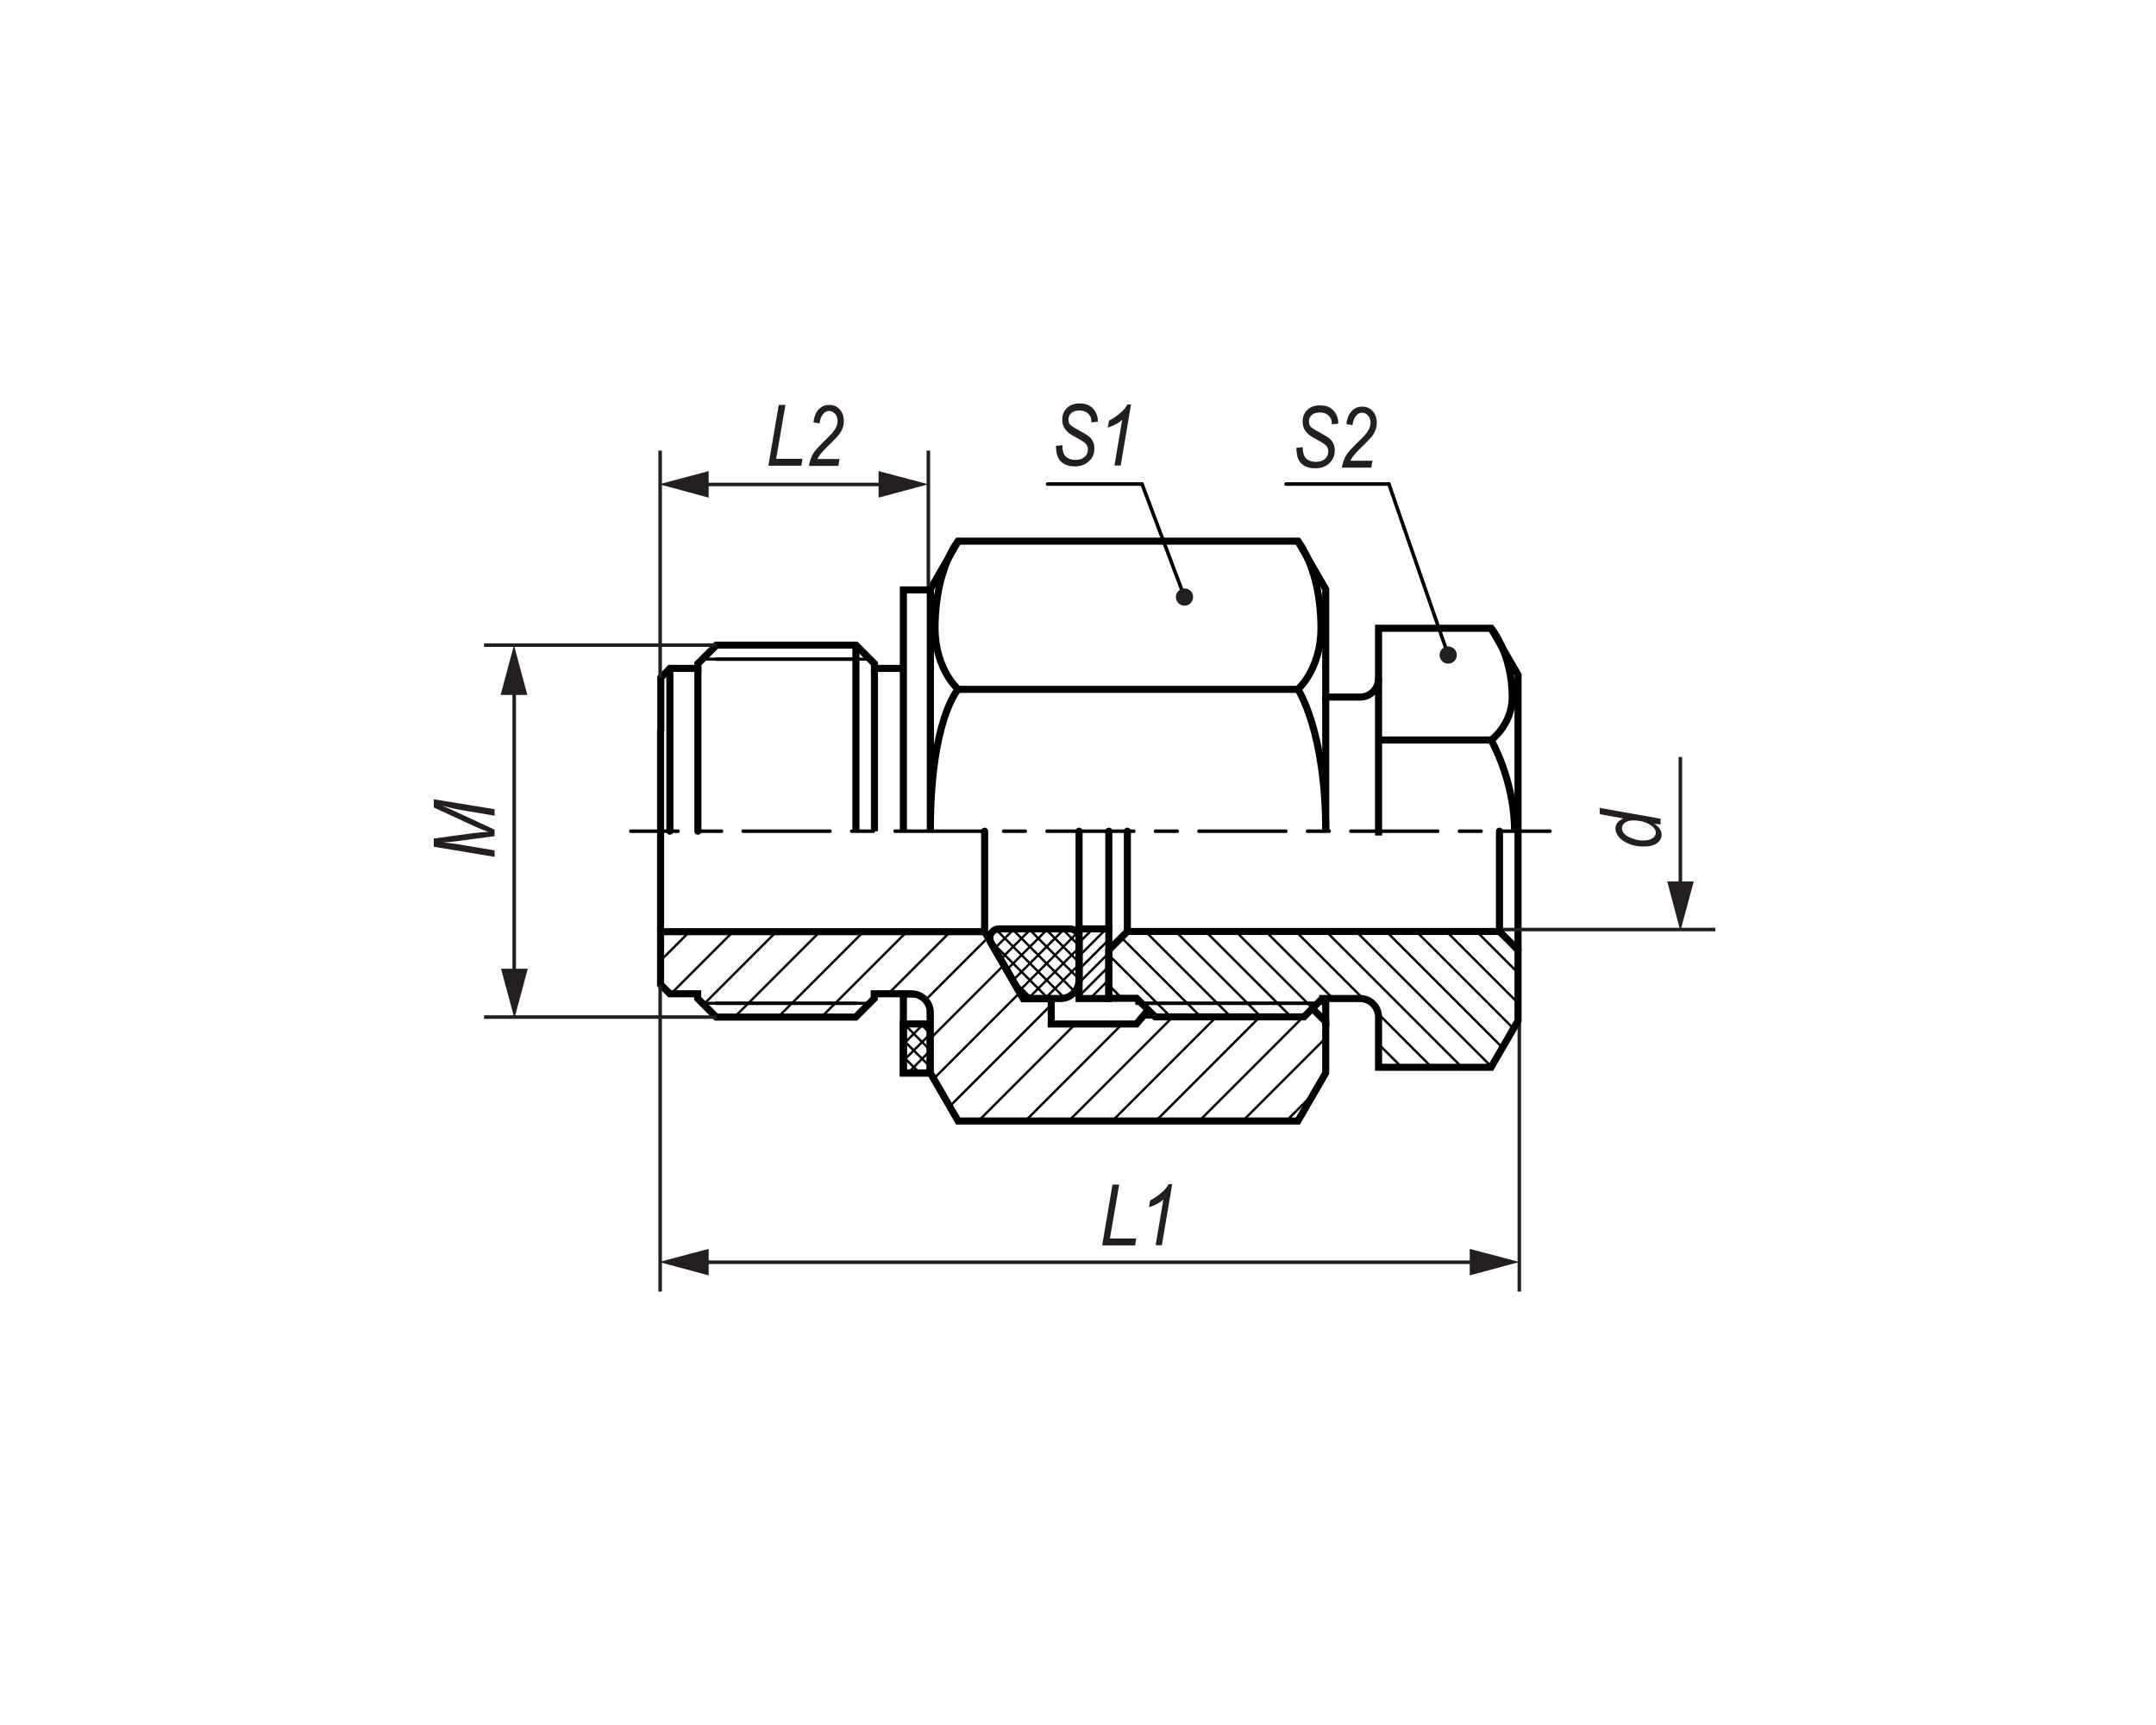 <?xml version="1.0" encoding="utf-8"?>
<!-- Generator: Adobe Illustrator 18.1.1, SVG Export Plug-In . SVG Version: 6.00 Build 0)  -->
<svg version="1.1" id="Слой_1" xmlns="http://www.w3.org/2000/svg" xmlns:xlink="http://www.w3.org/1999/xlink" x="0px" y="0px"
	 width="1000px" height="800px" viewBox="79 -102.72 1000 800" enable-background="new 79 -102.72 1000 800"
	 xml:space="preserve">
<pattern  x="79" y="697.28" width="1" height="1" patternUnits="userSpaceOnUse" id="SVGID_2_" viewBox="0.001 -1 1 1" overflow="visible">
	<g>
		<polygon fill="none" points="0.001,0 1,0 1,-1 0.001,-1 		"/>
		<g>
			<polygon fill="none" points="0.001,-1 1,-1 1,0 0.001,0 			"/>
			<g>
				<polygon fill="none" points="0.001,-1 1,-1 1,0 0.001,0 				"/>
				
					<line fill="none" stroke="#FFFFFF" stroke-width="0.001" stroke-linecap="round" stroke-linejoin="round" stroke-miterlimit="10" x1="0.001" y1="-0.5" x2="1" y2="-0.5"/>
			</g>
		</g>
	</g>
</pattern>
<pattern  x="79" y="697.28" width="1" height="1" patternUnits="userSpaceOnUse" id="SVGID_72_" viewBox="0.001 -1 1 1" overflow="visible">
	<g>
		<polygon fill="none" points="0.001,0 1,0 1,-1 0.001,-1 		"/>
		<g>
			<polygon fill="none" points="0.001,-1 1,-1 1,0 0.001,0 			"/>
			<g>
				<polygon fill="none" points="0.001,-1 1,-1 1,0 0.001,0 				"/>
				
					<line fill="none" stroke="#FFFFFF" stroke-width="0.001" stroke-linecap="round" stroke-linejoin="round" stroke-miterlimit="10" x1="0.001" y1="-0.5" x2="1" y2="-0.5"/>
			</g>
		</g>
	</g>
</pattern>
<g>
	
		<rect x="497.997" y="358.264" fill="none" stroke="#000000" stroke-width="3.283" stroke-miterlimit="10" width="12.5" height="36.7"/>
	
		<rect x="497.997" y="372.164" fill="none" stroke="#000000" stroke-width="3.283" stroke-miterlimit="10" width="12.5" height="22.7"/>
	<path fill="#FFFFFF" stroke="#000000" stroke-width="3.283" stroke-miterlimit="10" d="M510.498,366.864v28l12.9,22.3
		H680.997l12.9-22.3V371.164l-8.6-8.6h-71.2l-8,9.6h-39.5v-11.7h-13l-17.9-31.1
		H385.397v24.5l4.3,4.3h12.9v2.2l8.6,8.6h64.7l8.6-8.6v-2.2h17.3
		C506.597,358.264,510.498,362.064,510.498,366.864L510.498,366.864z"/>
	<g id="LINE_37_">
		
			<line fill="none" stroke="#000000" stroke-width="1.396" stroke-linecap="round" stroke-linejoin="round" stroke-miterlimit="10" x1="482.497" y1="362.564" x2="475.997" y2="362.564"/>
	</g>
	<g id="LINE_38_">
		
			<line fill="none" stroke="#000000" stroke-width="1.396" stroke-linecap="round" stroke-linejoin="round" stroke-miterlimit="10" x1="475.997" y1="202.964" x2="482.497" y2="202.964"/>
	</g>
	<g id="LINE_39_">
		
			<line fill="none" stroke="#000000" stroke-width="1.642" stroke-linecap="round" stroke-linejoin="round" stroke-miterlimit="10" x1="475.997" y1="362.564" x2="411.297" y2="362.564"/>
	</g>
	<g id="LINE_40_">
		
			<line fill="none" stroke="#000000" stroke-width="1.396" stroke-linecap="round" stroke-linejoin="round" stroke-miterlimit="10" x1="404.797" y1="362.564" x2="411.297" y2="362.564"/>
	</g>
	<g id="LINE_41_">
		
			<line fill="none" stroke="#000000" stroke-width="1.642" stroke-linecap="round" stroke-linejoin="round" stroke-miterlimit="10" x1="475.997" y1="202.964" x2="411.297" y2="202.964"/>
	</g>
	<g id="LINE_42_">
		
			<line fill="none" stroke="#000000" stroke-width="1.396" stroke-linecap="round" stroke-linejoin="round" stroke-miterlimit="10" x1="411.297" y1="202.964" x2="404.797" y2="202.964"/>
	</g>
	<g id="LINE_43_">
		
			<line fill="none" stroke="#000000" stroke-width="3.283" stroke-linecap="round" stroke-linejoin="round" stroke-miterlimit="10" x1="385.397" y1="236.164" x2="385.397" y2="329.364"/>
	</g>
	<g id="LINE_44_">
		
			<line fill="none" stroke="#000000" stroke-width="1.396" stroke-linecap="round" stroke-linejoin="round" stroke-miterlimit="10" x1="680.897" y1="368.964" x2="607.597" y2="368.964"/>
	</g>
	<g id="LINE_98_">
		
			<line fill="none" stroke="#000000" stroke-width="1.396" stroke-linecap="round" stroke-linejoin="round" stroke-miterlimit="10" x1="608.397" y1="362.564" x2="614.897" y2="362.564"/>
	</g>
	<g id="LINE_102_">
		
			<line fill="none" stroke="#000000" stroke-width="3.283" stroke-linecap="round" stroke-linejoin="round" stroke-miterlimit="10" x1="601.897" y1="282.764" x2="601.897" y2="329.364"/>
	</g>
	<g id="LINE_103_">
		
			<line fill="none" stroke="#000000" stroke-width="3.283" stroke-linecap="round" stroke-linejoin="round" stroke-miterlimit="10" x1="783.097" y1="282.764" x2="783.097" y2="337.964"/>
	</g>
	<g id="LINE_104_">
		
			<line fill="none" stroke="#000000" stroke-width="3.283" stroke-linecap="round" stroke-linejoin="round" stroke-miterlimit="10" x1="774.497" y1="282.764" x2="774.497" y2="329.364"/>
	</g>
	<g id="LINE_134_">
		
			<line fill="none" stroke="#000000" stroke-width="3.283" stroke-linecap="round" stroke-linejoin="round" stroke-miterlimit="10" x1="579.497" y1="282.764" x2="579.497" y2="328.064"/>
	</g>
	<g id="LINE_135_">
		
			<line fill="none" stroke="#000000" stroke-width="3.283" stroke-linecap="round" stroke-linejoin="round" stroke-miterlimit="10" x1="593.297" y1="282.764" x2="593.297" y2="328.064"/>
	</g>
	<g id="LINE_144_">
		
			<line fill="none" stroke="#000000" stroke-width="3.283" stroke-linecap="round" stroke-linejoin="round" stroke-miterlimit="10" x1="535.697" y1="329.364" x2="535.697" y2="282.764"/>
	</g>
	<g id="HATCH_2_">
		<pattern  id="SVGID_1_" xlink:href="#SVGID_2_" patternTransform="matrix(8.627 0 0 8.627 156531.25 203068.422)">
		</pattern>
		<path fill="url(#SVGID_1_)" stroke="#000000" stroke-width="3.283" stroke-miterlimit="10" d="M558.597,360.364h12.3
			c4.8,0,8.6-3.9,8.6-8.6v-19.4c0-2.4-1.9-4.3-4.3-4.3h-32.8
			c-2.4,0-4.3,1.9-4.3,4.3c0,0.8,0.2,1.5,0.6,2.2l12.5,21.6
			C552.697,358.764,555.497,360.364,558.597,360.364L558.597,360.364z"/>
	</g>
	<path fill="none" stroke="#000000" stroke-width="3.283" stroke-miterlimit="10" d="M693.897,282.764V170.564
		l-12.9-22.3H523.397l-12.9,22.3l0,0v28.1c0,4.8-3.9,8.6-8.6,8.6h-17.3v-2.2
		l-8.6-8.6h-64.7l-8.6,8.6v2.2h-12.9l-4.3,4.3v24.6"/>
	<path fill="none" stroke="#000000" stroke-width="3.283" stroke-miterlimit="10" d="M783.097,282.764v-72.5l-12.5-21.6
		h-52.2v23.3c0,4.8-3.9,8.6-8.6,8.6l0,0h-15.7l-1.6-0.4"/>
	<g>
		<path fill="#231F20" d="M590.197,474.864l4.8-28.2h3.1l-4.3,25h12.2l-0.5,3.2H590.197z"/>
		<path fill="#231F20" d="M614.997,474.864l3.6-21.3c-1.6,1.5-3.8,2.7-6.7,3.6l0.6-3.2
			c1.8-0.9,3.7-2.2,5.5-3.8c1.4-1.2,2.4-2.5,3-3.7h1.7l-4.8,28.3h-2.9
			V474.864z"/>
	</g>
	<g>
		<path fill="#231F20" d="M435.397,113.264l4.8-28.2h3.1l-4.3,25h12.2l-0.5,3.2H435.397z"/>
		<path fill="#231F20" d="M454.197,113.264c0.4-2.4,1.2-4.4,2.2-6c0.8-1.2,2.8-3.4,6-6.5
			c2-1.9,3.3-3.4,4-4.6c0.7-1.2,1.1-2.4,1.1-3.7s-0.4-2.5-1.2-3.3
			c-0.8-0.9-1.7-1.3-2.7-1.3c-1.1,0-2,0.5-2.8,1.4s-1.4,2.4-1.7,4.4l-2.8-0.5
			c0.3-2.6,1.1-4.6,2.4-6s3-2.1,4.9-2.1c2.1,0,3.7,0.7,5,2.2
			c1.2,1.4,1.8,3.2,1.8,5.4c0,1.9-0.6,3.7-1.7,5.4c-0.7,1.1-2.7,3.2-5.9,6.3
			c-2.4,2.3-4,4.3-4.7,5.8h10.3l-0.6,3.2h-13.6V113.264z"/>
	</g>
	<line fill="none" stroke="#231F20" stroke-width="1.642" x1="303.497" y1="196.464" x2="411.297" y2="196.464"/>
	<line fill="none" stroke="#231F20" stroke-width="1.642" x1="303.497" y1="368.964" x2="411.297" y2="368.964"/>
	<g>
		<path fill="#231F20" d="M308.397,294.664l-28.2-4.7v-3.8l18.3-2.5
			c2.4-0.3,4.7-0.5,6.9-0.6c-1.9-0.7-4.5-1.7-7.7-3.2l-17.5-8.1v-3.8
			l28.2,4.6v3l-13.7-2.3c-3.2-0.5-6.7-1.3-10.7-2.3c1.8,0.7,3.8,1.5,5.9,2.5
			l18.5,8.6v3l-18.1,2.4c-1.6,0.2-3.5,0.4-5.8,0.5c2.4,0.2,4.4,0.5,5.9,0.7l18,3
			V294.664L308.397,294.664z"/>
	</g>
	<g>
		<g>
			<g>
				<line fill="none" stroke="#231F20" stroke-width="1.642" x1="317.497" y1="210.764" x2="317.497" y2="354.564"/>
				<polygon fill="#231F20" points="311.397,346.564 317.597,369.564 323.797,346.564 				"/>
				<polygon fill="#231F20" points="323.597,219.564 317.397,196.464 311.197,219.564 				"/>
			</g>
		</g>
	</g>
	<line fill="none" stroke="#231F20" stroke-width="1.642" x1="385.197" y1="496.264" x2="385.197" y2="353.864"/>
	<line fill="none" stroke="#231F20" stroke-width="1.642" x1="783.697" y1="496.264" x2="783.697" y2="370.764"/>
	<g>
		<g>
			<g>
				<line fill="none" stroke="#231F20" stroke-width="1.642" x1="765.397" y1="482.664" x2="401.397" y2="482.664"/>
				<polygon fill="#231F20" points="407.697,476.464 384.697,482.564 407.697,488.764 				"/>
				<polygon fill="#231F20" points="760.697,488.764 783.697,482.564 760.697,476.464 				"/>
			</g>
		</g>
	</g>
	<line fill="none" stroke="#231F20" stroke-width="1.642" x1="385.197" y1="211.564" x2="385.197" y2="106.264"/>
	<line fill="none" stroke="#231F20" stroke-width="1.642" x1="509.597" y1="170.564" x2="509.597" y2="106.264"/>
	<g>
		<g>
			<g>
				<line fill="none" stroke="#231F20" stroke-width="1.642" x1="491.197" y1="121.964" x2="401.397" y2="121.964"/>
				<polygon fill="#231F20" points="407.697,115.764 384.697,121.864 407.697,128.064 				"/>
				<polygon fill="#231F20" points="486.497,128.064 509.597,121.864 486.497,115.764 				"/>
			</g>
		</g>
	</g>
	<g>
		<g id="LINE_305_">
			
				<line fill="none" stroke="#000000" stroke-width="1.642" stroke-linecap="round" stroke-linejoin="round" stroke-miterlimit="10" x1="723.197" y1="121.764" x2="750.697" y2="201.064"/>
		</g>
		<g id="LINE_306_">
			
				<line fill="none" stroke="#000000" stroke-width="1.642" stroke-linecap="round" stroke-linejoin="round" stroke-miterlimit="10" x1="723.197" y1="121.764" x2="675.497" y2="121.764"/>
		</g>
		<g>
			<path fill="#231F20" d="M680.297,104.964l3-0.3v0.9c0,1.3,0.3,2.4,0.8,3.4c0.4,0.7,1,1.4,2,1.8
				c0.9,0.5,2,0.7,3.3,0.7c1.8,0,3.2-0.5,4.2-1.4s1.5-2.1,1.5-3.5c0-1-0.3-1.8-0.9-2.5
				c-0.6-0.7-2-1.6-4.2-2.8c-1.7-0.9-2.9-1.6-3.5-2.1c-1.1-0.8-1.9-1.8-2.5-2.8
				c-0.5-1-0.8-2.2-0.8-3.5c0-2.3,0.7-4.1,2.2-5.5c1.4-1.4,3.4-2.1,5.9-2.1
				c1.7,0,3.2,0.3,4.4,1s2.2,1.6,2.9,2.9s1.1,2.6,1.1,4v0.6l-3,0.3v-0.6
				c0-0.9-0.2-1.8-0.7-2.5c-0.5-0.8-1.1-1.4-2-1.8c-0.8-0.4-1.8-0.6-2.9-0.6
				c-1.6,0-2.8,0.4-3.7,1.2s-1.3,1.8-1.3,3c0,1.1,0.3,2,1,2.6s2.3,1.6,4.9,3
				c1.9,1,3.2,1.9,3.9,2.5s1.2,1.4,1.6,2.3c0.4,0.9,0.6,1.9,0.6,3
				c0,2.4-0.8,4.3-2.5,5.9c-1.7,1.6-3.8,2.4-6.5,2.4c-2.9,0-5.1-0.8-6.6-2.3
				C680.997,110.664,680.297,108.264,680.297,104.964z"/>
			<path fill="#231F20" d="M701.397,114.064c0.4-2.4,1.2-4.4,2.2-6c0.8-1.2,2.8-3.4,6-6.5
				c2-1.9,3.3-3.4,4-4.6c0.7-1.2,1.1-2.4,1.1-3.7s-0.4-2.5-1.2-3.3
				c-0.8-0.9-1.7-1.3-2.7-1.3c-1.1,0-2,0.5-2.8,1.4s-1.4,2.4-1.7,4.4l-2.8-0.5
				c0.3-2.6,1.1-4.6,2.4-6c1.3-1.4,3-2.1,4.9-2.1c2.1,0,3.7,0.7,5,2.2
				c1.2,1.4,1.8,3.2,1.8,5.4c0,1.9-0.6,3.7-1.7,5.4c-0.7,1.1-2.7,3.2-5.9,6.3
				c-2.4,2.3-4,4.3-4.7,5.8h10.3l-0.6,3.2h-13.6V114.064z"/>
		</g>
		<circle fill="#231F20" cx="750.697" cy="201.064" r="4"/>
	</g>
	<g>
		<g id="LINE_246_">
			
				<line fill="none" stroke="#000000" stroke-width="1.642" stroke-linecap="round" stroke-linejoin="round" stroke-miterlimit="10" x1="608.697" y1="121.764" x2="628.397" y2="174.164"/>
		</g>
		<g id="LINE_247_">
			
				<line fill="none" stroke="#000000" stroke-width="1.642" stroke-linecap="round" stroke-linejoin="round" stroke-miterlimit="10" x1="608.697" y1="121.764" x2="564.897" y2="121.764"/>
		</g>
		<g>
			<path fill="#231F20" d="M568.797,104.064l3-0.3v0.9c0,1.3,0.3,2.4,0.8,3.4c0.4,0.7,1,1.4,2,1.8
				c0.9,0.5,2,0.7,3.3,0.7c1.8,0,3.2-0.5,4.2-1.4s1.5-2.1,1.5-3.5c0-1-0.3-1.8-0.9-2.5
				c-0.6-0.7-2-1.6-4.2-2.8c-1.7-0.9-2.9-1.6-3.5-2.1c-1.1-0.8-1.9-1.8-2.5-2.8
				c-0.5-1-0.8-2.2-0.8-3.5c0-2.3,0.7-4.1,2.2-5.5s3.4-2.1,5.9-2.1
				c1.7,0,3.2,0.3,4.4,1c1.2,0.7,2.2,1.6,2.9,2.9c0.7,1.3,1.1,2.6,1.1,4v0.6
				l-3,0.3v-0.6c0-0.9-0.2-1.8-0.7-2.5c-0.5-0.8-1.1-1.4-2-1.8
				c-0.8-0.4-1.8-0.6-2.9-0.6c-1.6,0-2.8,0.4-3.7,1.2c-0.9,0.8-1.3,1.8-1.3,3
				c0,1.1,0.3,2,1,2.6c0.7,0.6,2.3,1.6,4.9,3c1.9,1,3.2,1.9,3.9,2.5
				c0.7,0.6,1.2,1.4,1.6,2.3c0.4,0.9,0.6,1.9,0.6,3c0,2.4-0.8,4.3-2.5,5.9
				c-1.7,1.6-3.8,2.4-6.5,2.4c-2.9,0-5.1-0.8-6.6-2.3
				C569.597,109.864,568.797,107.464,568.797,104.064z"/>
			<path fill="#231F20" d="M595.897,113.264l3.6-21.3c-1.6,1.5-3.8,2.7-6.7,3.6l0.6-3.2
				c1.8-0.9,3.7-2.2,5.5-3.8c1.4-1.2,2.4-2.5,3-3.7h1.7l-4.8,28.3h-2.9V113.264z"/>
		</g>
		<circle fill="#231F20" cx="628.397" cy="174.164" r="4"/>
	</g>
	<g id="LINE_101_">
		
			<line fill="none" stroke="#000000" stroke-width="1.642" stroke-linecap="round" stroke-linejoin="round" stroke-miterlimit="10" x1="692.497" y1="362.564" x2="606.297" y2="362.564"/>
	</g>
	
		<line fill="none" stroke="#000000" stroke-width="3.283" stroke-miterlimit="10" x1="718.397" y1="211.964" x2="718.397" y2="284.764"/>
	
		<line fill="none" stroke="#000000" stroke-width="3.283" stroke-miterlimit="10" x1="693.897" y1="373.264" x2="693.897" y2="360.364"/>
	<path fill="none" stroke="#000000" stroke-width="3.283" d="M718.397,240.464h52.2
		c0,0,10.9,18.7,10.9,42.3"/>
	<path fill="none" stroke="#000000" stroke-width="3.283" stroke-miterlimit="10" d="M510.498,282.764
		c0-51.9,12.9-65.8,12.9-65.8H680.997c0,0,12.9,19.2,12.9,65.8"/>
	<path fill="none" stroke="#000000" stroke-width="3.283" stroke-miterlimit="10" d="M770.697,240.464
		c0,0,9.7-7.2,9.7-19.9c0-20.1-9.7-31.9-9.7-31.9"/>
	
		<line fill="none" stroke="#000000" stroke-width="3.283" stroke-miterlimit="10" x1="484.597" y1="207.264" x2="484.597" y2="282.764"/>
	
		<line fill="none" stroke="#000000" stroke-width="3.283" stroke-miterlimit="10" x1="475.997" y1="196.464" x2="475.997" y2="282.764"/>
	
		<line fill="none" stroke="#000000" stroke-width="3.283" stroke-linecap="round" stroke-linejoin="round" stroke-miterlimit="10" x1="402.697" y1="207.264" x2="402.697" y2="282.764"/>
	
		<line fill="none" stroke="#000000" stroke-width="3.283" stroke-linecap="round" stroke-linejoin="round" stroke-miterlimit="10" x1="389.697" y1="207.264" x2="389.697" y2="282.764"/>
	<path fill="none" stroke="#000000" stroke-width="3.283" stroke-miterlimit="10" d="M523.397,216.964
		c0,0-10.7-9.3-10.7-28.4c0-27.4,10.7-40.3,10.7-40.3"/>
	<path fill="none" stroke="#000000" stroke-width="3.283" stroke-miterlimit="10" d="M680.997,216.964
		c0,0,10.7-9.3,10.7-28.4c0-27.4-10.7-40.3-10.7-40.3"/>
	
		<line fill="none" stroke="#000000" stroke-width="3.283" stroke-miterlimit="10" x1="510.498" y1="198.664" x2="510.498" y2="282.764"/>
	<polyline fill="#FFFFFF" stroke="#000000" stroke-width="3.283" stroke-miterlimit="10" points="497.997,282.864 
		497.997,170.864 510.498,170.864 510.498,282.864 	"/>
	<g id="LINE_145_">
		<g>
			<g>
				
					<line fill="none" stroke="#000000" stroke-width="1.642" stroke-linecap="round" stroke-linejoin="round" x1="371.597" y1="282.764" x2="393.497" y2="282.764"/>
				
					<line fill="none" stroke="#000000" stroke-width="1.642" stroke-linecap="round" stroke-linejoin="round" stroke-dasharray="10.067,10.067" x1="403.597" y1="282.764" x2="418.697" y2="282.764"/>
				
					<line fill="none" stroke="#000000" stroke-width="1.642" stroke-linecap="round" stroke-linejoin="round" stroke-dasharray="40.267,10.067,10.067,10.067" x1="423.697" y1="282.764" x2="770.997" y2="282.764"/>
				
					<line fill="none" stroke="#000000" stroke-width="1.642" stroke-linecap="round" stroke-linejoin="round" x1="775.997" y1="282.764" x2="797.897" y2="282.764"/>
			</g>
		</g>
	</g>
	<line fill="none" stroke="#231F20" stroke-width="1.642" x1="774.497" y1="328.364" x2="874.597" y2="328.364"/>
	<g>
		<path fill="#231F20" d="M846.297,279.264c2.3,1.6,3.4,3.3,3.4,5.1
			c0,1.5-0.7,2.9-2.1,3.9c-1.4,1.1-3.5,1.6-6.3,1.6c-2.5,0-4.8-0.4-6.9-1.3
			c-2.1-0.9-3.6-1.9-4.6-3.2c-1-1.3-1.5-2.5-1.5-3.8c0-2.1,1.2-3.7,3.7-4.7
			l-11-2v-2.9l28.2,5v2.7L846.297,279.264z M840.697,287.064h0.8c1.7,0,3.1-0.4,4.2-1.2
			c0.8-0.6,1.3-1.4,1.3-2.4c0-1.3-0.8-2.5-2.5-3.6
			c-2.2-1.4-4.9-2.1-8.1-2.1c-1.6,0-2.9,0.4-3.8,1.1
			c-0.9,0.7-1.3,1.6-1.3,2.6s0.4,1.9,1.3,2.7c0.9,0.9,2.1,1.5,3.9,2.1
			S839.597,287.064,840.697,287.064z"/>
	</g>
	<g>
		<g>
			<g>
				<line fill="none" stroke="#231F20" stroke-width="1.642" x1="858.397" y1="248.364" x2="858.397" y2="313.964"/>
				<polygon fill="#231F20" points="852.297,306.064 858.397,329.064 864.597,306.064 				"/>
			</g>
		</g>
	</g>
	<g>
		<g>
			<g>
				<defs>
					<path id="SVGID_3_" d="M510.498,366.864v28l12.9,22.3H680.997l12.9-22.3V371.164l-8.6-8.6
						h-71.2l-8,9.6h-39.5v-11.7h-13l-17.9-31.1H385.397v24.5l4.3,4.3h12.9v2.2
						l8.6,8.6h64.7l8.6-8.6v-2.2h17.3C506.597,358.264,510.498,362.064,510.498,366.864
						L510.498,366.864z"/>
				</defs>
				<clipPath id="SVGID_4_">
					<use xlink:href="#SVGID_3_"  overflow="visible"/>
				</clipPath>
				
					<line clip-path="url(#SVGID_4_)" fill="none" stroke="#000000" stroke-width="1.095" x1="287.397" y1="440.764" x2="421.697" y2="306.464"/>
			</g>
		</g>
		<g>
			<g>
				<defs>
					<path id="SVGID_5_" d="M510.498,366.864v28l12.9,22.3H680.997l12.9-22.3V371.164l-8.6-8.6
						h-71.2l-8,9.6h-39.5v-11.7h-13l-17.9-31.1H385.397v24.5l4.3,4.3h12.9v2.2
						l8.6,8.6h64.7l8.6-8.6v-2.2h17.3C506.597,358.264,510.498,362.064,510.498,366.864
						L510.498,366.864z"/>
				</defs>
				<clipPath id="SVGID_6_">
					<use xlink:href="#SVGID_5_"  overflow="visible"/>
				</clipPath>
				
					<line clip-path="url(#SVGID_6_)" fill="none" stroke="#000000" stroke-width="1.095" x1="307.597" y1="440.764" x2="441.897" y2="306.464"/>
			</g>
		</g>
		<g>
			<g>
				<defs>
					<path id="SVGID_7_" d="M510.498,366.864v28l12.9,22.3H680.997l12.9-22.3V371.164l-8.6-8.6
						h-71.2l-8,9.6h-39.5v-11.7h-13l-17.9-31.1H385.397v24.5l4.3,4.3h12.9v2.2
						l8.6,8.6h64.7l8.6-8.6v-2.2h17.3C506.597,358.264,510.498,362.064,510.498,366.864
						L510.498,366.864z"/>
				</defs>
				<clipPath id="SVGID_8_">
					<use xlink:href="#SVGID_7_"  overflow="visible"/>
				</clipPath>
				
					<line clip-path="url(#SVGID_8_)" fill="none" stroke="#000000" stroke-width="1.095" x1="327.697" y1="440.764" x2="461.997" y2="306.464"/>
			</g>
		</g>
		<g>
			<g>
				<defs>
					<path id="SVGID_9_" d="M510.498,366.864v28l12.9,22.3H680.997l12.9-22.3V371.164l-8.6-8.6
						h-71.2l-8,9.6h-39.5v-11.7h-13l-17.9-31.1H385.397v24.5l4.3,4.3h12.9v2.2
						l8.6,8.6h64.7l8.6-8.6v-2.2h17.3C506.597,358.264,510.498,362.064,510.498,366.864
						L510.498,366.864z"/>
				</defs>
				<clipPath id="SVGID_10_">
					<use xlink:href="#SVGID_9_"  overflow="visible"/>
				</clipPath>
				
					<line clip-path="url(#SVGID_10_)" fill="none" stroke="#000000" stroke-width="1.095" x1="347.897" y1="440.764" x2="482.197" y2="306.464"/>
			</g>
		</g>
		<g>
			<g>
				<defs>
					<path id="SVGID_11_" d="M510.498,366.864v28l12.9,22.3H680.997l12.9-22.3V371.164l-8.6-8.6
						h-71.2l-8,9.6h-39.5v-11.7h-13l-17.9-31.1H385.397v24.5l4.3,4.3h12.9v2.2
						l8.6,8.6h64.7l8.6-8.6v-2.2h17.3C506.597,358.264,510.498,362.064,510.498,366.864
						L510.498,366.864z"/>
				</defs>
				<clipPath id="SVGID_12_">
					<use xlink:href="#SVGID_11_"  overflow="visible"/>
				</clipPath>
				
					<line clip-path="url(#SVGID_12_)" fill="none" stroke="#000000" stroke-width="1.095" x1="368.097" y1="440.764" x2="502.397" y2="306.464"/>
			</g>
		</g>
		<g>
			<g>
				<defs>
					<path id="SVGID_13_" d="M510.498,366.864v28l12.9,22.3H680.997l12.9-22.3V371.164l-8.6-8.6
						h-71.2l-8,9.6h-39.5v-11.7h-13l-17.9-31.1H385.397v24.5l4.3,4.3h12.9v2.2
						l8.6,8.6h64.7l8.6-8.6v-2.2h17.3C506.597,358.264,510.498,362.064,510.498,366.864
						L510.498,366.864z"/>
				</defs>
				<clipPath id="SVGID_14_">
					<use xlink:href="#SVGID_13_"  overflow="visible"/>
				</clipPath>
				
					<line clip-path="url(#SVGID_14_)" fill="none" stroke="#000000" stroke-width="1.095" x1="388.197" y1="440.764" x2="522.497" y2="306.464"/>
			</g>
		</g>
		<g>
			<g>
				<defs>
					<path id="SVGID_15_" d="M510.498,366.864v28l12.9,22.3H680.997l12.9-22.3V371.164l-8.6-8.6
						h-71.2l-8,9.6h-39.5v-11.7h-13l-17.9-31.1H385.397v24.5l4.3,4.3h12.9v2.2
						l8.6,8.6h64.7l8.6-8.6v-2.2h17.3C506.597,358.264,510.498,362.064,510.498,366.864
						L510.498,366.864z"/>
				</defs>
				<clipPath id="SVGID_16_">
					<use xlink:href="#SVGID_15_"  overflow="visible"/>
				</clipPath>
				
					<line clip-path="url(#SVGID_16_)" fill="none" stroke="#000000" stroke-width="1.095" x1="408.397" y1="440.764" x2="542.697" y2="306.464"/>
			</g>
		</g>
		<g>
			<g>
				<defs>
					<path id="SVGID_17_" d="M510.498,366.864v28l12.9,22.3H680.997l12.9-22.3V371.164l-8.6-8.6
						h-71.2l-8,9.6h-39.5v-11.7h-13l-17.9-31.1H385.397v24.5l4.3,4.3h12.9v2.2
						l8.6,8.6h64.7l8.6-8.6v-2.2h17.3C506.597,358.264,510.498,362.064,510.498,366.864
						L510.498,366.864z"/>
				</defs>
				<clipPath id="SVGID_18_">
					<use xlink:href="#SVGID_17_"  overflow="visible"/>
				</clipPath>
				
					<line clip-path="url(#SVGID_18_)" fill="none" stroke="#000000" stroke-width="1.095" x1="428.597" y1="440.764" x2="562.897" y2="306.464"/>
			</g>
		</g>
		<g>
			<g>
				<defs>
					<path id="SVGID_19_" d="M510.498,366.864v28l12.9,22.3H680.997l12.9-22.3V371.164l-8.6-8.6
						h-71.2l-8,9.6h-39.5v-11.7h-13l-17.9-31.1H385.397v24.5l4.3,4.3h12.9v2.2
						l8.6,8.6h64.7l8.6-8.6v-2.2h17.3C506.597,358.264,510.498,362.064,510.498,366.864
						L510.498,366.864z"/>
				</defs>
				<clipPath id="SVGID_20_">
					<use xlink:href="#SVGID_19_"  overflow="visible"/>
				</clipPath>
				
					<line clip-path="url(#SVGID_20_)" fill="none" stroke="#000000" stroke-width="1.095" x1="448.697" y1="440.764" x2="582.997" y2="306.464"/>
			</g>
		</g>
		<g>
			<g>
				<defs>
					<path id="SVGID_21_" d="M510.498,366.864v28l12.9,22.3H680.997l12.9-22.3V371.164l-8.6-8.6
						h-71.2l-8,9.6h-39.5v-11.7h-13l-17.9-31.1H385.397v24.5l4.3,4.3h12.9v2.2
						l8.6,8.6h64.7l8.6-8.6v-2.2h17.3C506.597,358.264,510.498,362.064,510.498,366.864
						L510.498,366.864z"/>
				</defs>
				<clipPath id="SVGID_22_">
					<use xlink:href="#SVGID_21_"  overflow="visible"/>
				</clipPath>
				
					<line clip-path="url(#SVGID_22_)" fill="none" stroke="#000000" stroke-width="1.095" x1="468.897" y1="440.764" x2="603.197" y2="306.464"/>
			</g>
		</g>
		<g>
			<g>
				<defs>
					<path id="SVGID_23_" d="M510.498,366.864v28l12.9,22.3H680.997l12.9-22.3V371.164l-8.6-8.6
						h-71.2l-8,9.6h-39.5v-11.7h-13l-17.9-31.1H385.397v24.5l4.3,4.3h12.9v2.2
						l8.6,8.6h64.7l8.6-8.6v-2.2h17.3C506.597,358.264,510.498,362.064,510.498,366.864
						L510.498,366.864z"/>
				</defs>
				<clipPath id="SVGID_24_">
					<use xlink:href="#SVGID_23_"  overflow="visible"/>
				</clipPath>
				
					<line clip-path="url(#SVGID_24_)" fill="none" stroke="#000000" stroke-width="1.095" x1="489.097" y1="440.764" x2="623.397" y2="306.464"/>
			</g>
		</g>
		<g>
			<g>
				<defs>
					<path id="SVGID_25_" d="M510.498,366.864v28l12.9,22.3H680.997l12.9-22.3V371.164l-8.6-8.6
						h-71.2l-8,9.6h-39.5v-11.7h-13l-17.9-31.1H385.397v24.5l4.3,4.3h12.9v2.2
						l8.6,8.6h64.7l8.6-8.6v-2.2h17.3C506.597,358.264,510.498,362.064,510.498,366.864
						L510.498,366.864z"/>
				</defs>
				<clipPath id="SVGID_26_">
					<use xlink:href="#SVGID_25_"  overflow="visible"/>
				</clipPath>
				
					<line clip-path="url(#SVGID_26_)" fill="none" stroke="#000000" stroke-width="1.095" x1="509.197" y1="440.764" x2="643.497" y2="306.464"/>
			</g>
		</g>
		<g>
			<g>
				<defs>
					<path id="SVGID_27_" d="M510.498,366.864v28l12.9,22.3H680.997l12.9-22.3V371.164l-8.6-8.6
						h-71.2l-8,9.6h-39.5v-11.7h-13l-17.9-31.1H385.397v24.5l4.3,4.3h12.9v2.2
						l8.6,8.6h64.7l8.6-8.6v-2.2h17.3C506.597,358.264,510.498,362.064,510.498,366.864
						L510.498,366.864z"/>
				</defs>
				<clipPath id="SVGID_28_">
					<use xlink:href="#SVGID_27_"  overflow="visible"/>
				</clipPath>
				
					<line clip-path="url(#SVGID_28_)" fill="none" stroke="#000000" stroke-width="1.095" x1="530.997" y1="440.764" x2="665.197" y2="306.464"/>
			</g>
		</g>
		<g>
			<g>
				<defs>
					<path id="SVGID_29_" d="M510.498,366.864v28l12.9,22.3H680.997l12.9-22.3V371.164l-8.6-8.6
						h-71.2l-8,9.6h-39.5v-11.7h-13l-17.9-31.1H385.397v24.5l4.3,4.3h12.9v2.2
						l8.6,8.6h64.7l8.6-8.6v-2.2h17.3C506.597,358.264,510.498,362.064,510.498,366.864
						L510.498,366.864z"/>
				</defs>
				<clipPath id="SVGID_30_">
					<use xlink:href="#SVGID_29_"  overflow="visible"/>
				</clipPath>
				
					<line clip-path="url(#SVGID_30_)" fill="none" stroke="#000000" stroke-width="1.095" x1="551.097" y1="440.764" x2="685.397" y2="306.464"/>
			</g>
		</g>
		<g>
			<g>
				<defs>
					<path id="SVGID_31_" d="M510.498,366.864v28l12.9,22.3H680.997l12.9-22.3V371.164l-8.6-8.6
						h-71.2l-8,9.6h-39.5v-11.7h-13l-17.9-31.1H385.397v24.5l4.3,4.3h12.9v2.2
						l8.6,8.6h64.7l8.6-8.6v-2.2h17.3C506.597,358.264,510.498,362.064,510.498,366.864
						L510.498,366.864z"/>
				</defs>
				<clipPath id="SVGID_32_">
					<use xlink:href="#SVGID_31_"  overflow="visible"/>
				</clipPath>
				
					<line clip-path="url(#SVGID_32_)" fill="none" stroke="#000000" stroke-width="1.095" x1="571.297" y1="440.764" x2="705.597" y2="306.464"/>
			</g>
		</g>
		<g>
			<g>
				<defs>
					<path id="SVGID_33_" d="M510.498,366.864v28l12.9,22.3H680.997l12.9-22.3V371.164l-8.6-8.6
						h-71.2l-8,9.6h-39.5v-11.7h-13l-17.9-31.1H385.397v24.5l4.3,4.3h12.9v2.2
						l8.6,8.6h64.7l8.6-8.6v-2.2h17.3C506.597,358.264,510.498,362.064,510.498,366.864
						L510.498,366.864z"/>
				</defs>
				<clipPath id="SVGID_34_">
					<use xlink:href="#SVGID_33_"  overflow="visible"/>
				</clipPath>
				
					<line clip-path="url(#SVGID_34_)" fill="none" stroke="#000000" stroke-width="1.095" x1="591.497" y1="440.764" x2="725.697" y2="306.464"/>
			</g>
		</g>
		<g>
			<g>
				<defs>
					<path id="SVGID_35_" d="M510.498,366.864v28l12.9,22.3H680.997l12.9-22.3V371.164l-8.6-8.6
						h-71.2l-8,9.6h-39.5v-11.7h-13l-17.9-31.1H385.397v24.5l4.3,4.3h12.9v2.2
						l8.6,8.6h64.7l8.6-8.6v-2.2h17.3C506.597,358.264,510.498,362.064,510.498,366.864
						L510.498,366.864z"/>
				</defs>
				<clipPath id="SVGID_36_">
					<use xlink:href="#SVGID_35_"  overflow="visible"/>
				</clipPath>
				
					<line clip-path="url(#SVGID_36_)" fill="none" stroke="#000000" stroke-width="1.095" x1="611.597" y1="440.764" x2="745.897" y2="306.464"/>
			</g>
		</g>
		<g>
			<g>
				<defs>
					<path id="SVGID_37_" d="M510.498,366.864v28l12.9,22.3H680.997l12.9-22.3V371.164l-8.6-8.6
						h-71.2l-8,9.6h-39.5v-11.7h-13l-17.9-31.1H385.397v24.5l4.3,4.3h12.9v2.2
						l8.6,8.6h64.7l8.6-8.6v-2.2h17.3C506.597,358.264,510.498,362.064,510.498,366.864
						L510.498,366.864z"/>
				</defs>
				<clipPath id="SVGID_38_">
					<use xlink:href="#SVGID_37_"  overflow="visible"/>
				</clipPath>
				
					<line clip-path="url(#SVGID_38_)" fill="none" stroke="#000000" stroke-width="1.095" x1="631.797" y1="440.764" x2="766.097" y2="306.464"/>
			</g>
		</g>
		<g>
			<g>
				<defs>
					<path id="SVGID_39_" d="M510.498,366.864v28l12.9,22.3H680.997l12.9-22.3V371.164l-8.6-8.6
						h-71.2l-8,9.6h-39.5v-11.7h-13l-17.9-31.1H385.397v24.5l4.3,4.3h12.9v2.2
						l8.6,8.6h64.7l8.6-8.6v-2.2h17.3C506.597,358.264,510.498,362.064,510.498,366.864
						L510.498,366.864z"/>
				</defs>
				<clipPath id="SVGID_40_">
					<use xlink:href="#SVGID_39_"  overflow="visible"/>
				</clipPath>
				
					<line clip-path="url(#SVGID_40_)" fill="none" stroke="#000000" stroke-width="1.095" x1="651.997" y1="440.764" x2="786.197" y2="306.464"/>
			</g>
		</g>
	</g>
	<path fill="#FFFFFF" stroke="#000000" stroke-width="3.283" stroke-miterlimit="10" d="M692.497,360.364h17.3
		c4.8,0,8.6,3.9,8.6,8.6v23.3h52.2l12.5-21.6v-32.8l-8.6-8.6H601.897
		l-8.6,8.6v22.4h12.9l8.6,8.6h69l7.4-7.4c0.4-0.4,0.8-0.7,1.3-0.9
		V360.364L692.497,360.364z"/>
	<g id="LINE_96_">
		
			<line fill="none" stroke="#000000" stroke-width="1.642" stroke-linecap="round" stroke-linejoin="round" stroke-miterlimit="10" x1="608.397" y1="362.564" x2="690.397" y2="362.564"/>
	</g>
	<g>
		<g>
			<g>
				<defs>
					<path id="SVGID_41_" d="M692.497,360.364h17.3c4.8,0,8.6,3.9,8.6,8.6v23.3h52.2
						l12.5-21.6v-32.8l-8.6-8.6H601.897l-8.6,8.6v22.4h12.9l8.6,8.6h69l7.4-7.4
						c0.4-0.4,0.8-0.7,1.3-0.9V360.364L692.497,360.364z"/>
				</defs>
				<clipPath id="SVGID_42_">
					<use xlink:href="#SVGID_41_"  overflow="visible"/>
				</clipPath>
				
					<line clip-path="url(#SVGID_42_)" fill="none" stroke="#000000" stroke-width="1.095" stroke-miterlimit="10" x1="839.497" y1="404.864" x2="753.997" y2="319.364"/>
			</g>
		</g>
		<g>
			<g>
				<defs>
					<path id="SVGID_43_" d="M692.497,360.364h17.3c4.8,0,8.6,3.9,8.6,8.6v23.3h52.2
						l12.5-21.6v-32.8l-8.6-8.6H601.897l-8.6,8.6v22.4h12.9l8.6,8.6h69l7.4-7.4
						c0.4-0.4,0.8-0.7,1.3-0.9V360.364L692.497,360.364z"/>
				</defs>
				<clipPath id="SVGID_44_">
					<use xlink:href="#SVGID_43_"  overflow="visible"/>
				</clipPath>
				
					<line clip-path="url(#SVGID_44_)" fill="none" stroke="#000000" stroke-width="1.095" stroke-miterlimit="10" x1="825.497" y1="404.864" x2="739.997" y2="319.364"/>
			</g>
		</g>
		<g>
			<g>
				<defs>
					<path id="SVGID_45_" d="M692.497,360.364h17.3c4.8,0,8.6,3.9,8.6,8.6v23.3h52.2
						l12.5-21.6v-32.8l-8.6-8.6H601.897l-8.6,8.6v22.4h12.9l8.6,8.6h69l7.4-7.4
						c0.4-0.4,0.8-0.7,1.3-0.9V360.364L692.497,360.364z"/>
				</defs>
				<clipPath id="SVGID_46_">
					<use xlink:href="#SVGID_45_"  overflow="visible"/>
				</clipPath>
				
					<line clip-path="url(#SVGID_46_)" fill="none" stroke="#000000" stroke-width="1.095" stroke-miterlimit="10" x1="811.597" y1="404.864" x2="725.997" y2="319.364"/>
			</g>
		</g>
		<g>
			<g>
				<defs>
					<path id="SVGID_47_" d="M692.497,360.364h17.3c4.8,0,8.6,3.9,8.6,8.6v23.3h52.2
						l12.5-21.6v-32.8l-8.6-8.6H601.897l-8.6,8.6v22.4h12.9l8.6,8.6h69l7.4-7.4
						c0.4-0.4,0.8-0.7,1.3-0.9V360.364L692.497,360.364z"/>
				</defs>
				<clipPath id="SVGID_48_">
					<use xlink:href="#SVGID_47_"  overflow="visible"/>
				</clipPath>
				
					<line clip-path="url(#SVGID_48_)" fill="none" stroke="#000000" stroke-width="1.095" stroke-miterlimit="10" x1="797.597" y1="404.864" x2="712.097" y2="319.364"/>
			</g>
		</g>
		<g>
			<g>
				<defs>
					<path id="SVGID_49_" d="M692.497,360.364h17.3c4.8,0,8.6,3.9,8.6,8.6v23.3h52.2
						l12.5-21.6v-32.8l-8.6-8.6H601.897l-8.6,8.6v22.4h12.9l8.6,8.6h69l7.4-7.4
						c0.4-0.4,0.8-0.7,1.3-0.9V360.364L692.497,360.364z"/>
				</defs>
				<clipPath id="SVGID_50_">
					<use xlink:href="#SVGID_49_"  overflow="visible"/>
				</clipPath>
				
					<line clip-path="url(#SVGID_50_)" fill="none" stroke="#000000" stroke-width="1.095" stroke-miterlimit="10" x1="783.697" y1="404.864" x2="698.097" y2="319.364"/>
			</g>
		</g>
		<g>
			<g>
				<defs>
					<path id="SVGID_51_" d="M692.497,360.364h17.3c4.8,0,8.6,3.9,8.6,8.6v23.3h52.2
						l12.5-21.6v-32.8l-8.6-8.6H601.897l-8.6,8.6v22.4h12.9l8.6,8.6h69l7.4-7.4
						c0.4-0.4,0.8-0.7,1.3-0.9V360.364L692.497,360.364z"/>
				</defs>
				<clipPath id="SVGID_52_">
					<use xlink:href="#SVGID_51_"  overflow="visible"/>
				</clipPath>
				
					<line clip-path="url(#SVGID_52_)" fill="none" stroke="#000000" stroke-width="1.095" stroke-miterlimit="10" x1="769.697" y1="404.864" x2="684.197" y2="319.364"/>
			</g>
		</g>
		<g>
			<g>
				<defs>
					<path id="SVGID_53_" d="M692.497,360.364h17.3c4.8,0,8.6,3.9,8.6,8.6v23.3h52.2
						l12.5-21.6v-32.8l-8.6-8.6H601.897l-8.6,8.6v22.4h12.9l8.6,8.6h69l7.4-7.4
						c0.4-0.4,0.8-0.7,1.3-0.9V360.364L692.497,360.364z"/>
				</defs>
				<clipPath id="SVGID_54_">
					<use xlink:href="#SVGID_53_"  overflow="visible"/>
				</clipPath>
				
					<line clip-path="url(#SVGID_54_)" fill="none" stroke="#000000" stroke-width="1.095" stroke-miterlimit="10" x1="755.697" y1="404.864" x2="670.197" y2="319.364"/>
			</g>
		</g>
		<g>
			<g>
				<defs>
					<path id="SVGID_55_" d="M692.497,360.364h17.3c4.8,0,8.6,3.9,8.6,8.6v23.3h52.2
						l12.5-21.6v-32.8l-8.6-8.6H601.897l-8.6,8.6v22.4h12.9l8.6,8.6h69l7.4-7.4
						c0.4-0.4,0.8-0.7,1.3-0.9V360.364L692.497,360.364z"/>
				</defs>
				<clipPath id="SVGID_56_">
					<use xlink:href="#SVGID_55_"  overflow="visible"/>
				</clipPath>
				
					<line clip-path="url(#SVGID_56_)" fill="none" stroke="#000000" stroke-width="1.095" stroke-miterlimit="10" x1="741.797" y1="404.864" x2="656.197" y2="319.364"/>
			</g>
		</g>
		<g>
			<g>
				<defs>
					<path id="SVGID_57_" d="M692.497,360.364h17.3c4.8,0,8.6,3.9,8.6,8.6v23.3h52.2
						l12.5-21.6v-32.8l-8.6-8.6H601.897l-8.6,8.6v22.4h12.9l8.6,8.6h69l7.4-7.4
						c0.4-0.4,0.8-0.7,1.3-0.9V360.364L692.497,360.364z"/>
				</defs>
				<clipPath id="SVGID_58_">
					<use xlink:href="#SVGID_57_"  overflow="visible"/>
				</clipPath>
				
					<line clip-path="url(#SVGID_58_)" fill="none" stroke="#000000" stroke-width="1.095" stroke-miterlimit="10" x1="727.797" y1="404.864" x2="642.297" y2="319.364"/>
			</g>
		</g>
		<g>
			<g>
				<defs>
					<path id="SVGID_59_" d="M692.497,360.364h17.3c4.8,0,8.6,3.9,8.6,8.6v23.3h52.2
						l12.5-21.6v-32.8l-8.6-8.6H601.897l-8.6,8.6v22.4h12.9l8.6,8.6h69l7.4-7.4
						c0.4-0.4,0.8-0.7,1.3-0.9V360.364L692.497,360.364z"/>
				</defs>
				<clipPath id="SVGID_60_">
					<use xlink:href="#SVGID_59_"  overflow="visible"/>
				</clipPath>
				
					<line clip-path="url(#SVGID_60_)" fill="none" stroke="#000000" stroke-width="1.095" stroke-miterlimit="10" x1="713.897" y1="404.864" x2="628.297" y2="319.364"/>
			</g>
		</g>
		<g>
			<g>
				<defs>
					<path id="SVGID_61_" d="M692.497,360.364h17.3c4.8,0,8.6,3.9,8.6,8.6v23.3h52.2
						l12.5-21.6v-32.8l-8.6-8.6H601.897l-8.6,8.6v22.4h12.9l8.6,8.6h69l7.4-7.4
						c0.4-0.4,0.8-0.7,1.3-0.9V360.364L692.497,360.364z"/>
				</defs>
				<clipPath id="SVGID_62_">
					<use xlink:href="#SVGID_61_"  overflow="visible"/>
				</clipPath>
				
					<line clip-path="url(#SVGID_62_)" fill="none" stroke="#000000" stroke-width="1.095" stroke-miterlimit="10" x1="699.897" y1="404.864" x2="614.397" y2="319.364"/>
			</g>
		</g>
		<g>
			<g>
				<defs>
					<path id="SVGID_63_" d="M692.497,360.364h17.3c4.8,0,8.6,3.9,8.6,8.6v23.3h52.2
						l12.5-21.6v-32.8l-8.6-8.6H601.897l-8.6,8.6v22.4h12.9l8.6,8.6h69l7.4-7.4
						c0.4-0.4,0.8-0.7,1.3-0.9V360.364L692.497,360.364z"/>
				</defs>
				<clipPath id="SVGID_64_">
					<use xlink:href="#SVGID_63_"  overflow="visible"/>
				</clipPath>
				
					<line clip-path="url(#SVGID_64_)" fill="none" stroke="#000000" stroke-width="1.095" stroke-miterlimit="10" x1="685.897" y1="404.864" x2="600.397" y2="319.364"/>
			</g>
		</g>
		<g>
			<g>
				<defs>
					<path id="SVGID_65_" d="M692.497,360.364h17.3c4.8,0,8.6,3.9,8.6,8.6v23.3h52.2
						l12.5-21.6v-32.8l-8.6-8.6H601.897l-8.6,8.6v22.4h12.9l8.6,8.6h69l7.4-7.4
						c0.4-0.4,0.8-0.7,1.3-0.9V360.364L692.497,360.364z"/>
				</defs>
				<clipPath id="SVGID_66_">
					<use xlink:href="#SVGID_65_"  overflow="visible"/>
				</clipPath>
				
					<line clip-path="url(#SVGID_66_)" fill="none" stroke="#000000" stroke-width="1.095" stroke-miterlimit="10" x1="671.997" y1="404.864" x2="586.397" y2="319.364"/>
			</g>
		</g>
		<g>
			<g>
				<defs>
					<path id="SVGID_67_" d="M692.497,360.364h17.3c4.8,0,8.6,3.9,8.6,8.6v23.3h52.2
						l12.5-21.6v-32.8l-8.6-8.6H601.897l-8.6,8.6v22.4h12.9l8.6,8.6h69l7.4-7.4
						c0.4-0.4,0.8-0.7,1.3-0.9V360.364L692.497,360.364z"/>
				</defs>
				<clipPath id="SVGID_68_">
					<use xlink:href="#SVGID_67_"  overflow="visible"/>
				</clipPath>
				
					<line clip-path="url(#SVGID_68_)" fill="none" stroke="#000000" stroke-width="1.095" stroke-miterlimit="10" x1="657.997" y1="404.864" x2="572.497" y2="319.364"/>
			</g>
		</g>
		<g>
			<g>
				<defs>
					<path id="SVGID_69_" d="M692.497,360.364h17.3c4.8,0,8.6,3.9,8.6,8.6v23.3h52.2
						l12.5-21.6v-32.8l-8.6-8.6H601.897l-8.6,8.6v22.4h12.9l8.6,8.6h69l7.4-7.4
						c0.4-0.4,0.8-0.7,1.3-0.9V360.364L692.497,360.364z"/>
				</defs>
				<clipPath id="SVGID_70_">
					<use xlink:href="#SVGID_69_"  overflow="visible"/>
				</clipPath>
				
					<line clip-path="url(#SVGID_70_)" fill="none" stroke="#000000" stroke-width="1.095" stroke-miterlimit="10" x1="643.997" y1="404.864" x2="558.497" y2="319.364"/>
			</g>
		</g>
	</g>
	<g id="HATCH_5_">
		<pattern  id="SVGID_71_" xlink:href="#SVGID_72_" patternTransform="matrix(8.627 0 0 8.627 156531.25 203068.422)">
		</pattern>
		<path fill="url(#SVGID_71_)" stroke="#000000" stroke-width="3.283" stroke-miterlimit="10" d="M593.297,360.364v-32.3
			H579.497v32.3H593.297L593.297,360.364z"/>
	</g>
	<g>
		<g>
			<g>
				<defs>
					<rect id="SVGID_73_" x="579.497" y="328.064" width="13.8" height="32.3"/>
				</defs>
				<clipPath id="SVGID_74_">
					<use xlink:href="#SVGID_73_"  overflow="visible"/>
				</clipPath>
				<g clip-path="url(#SVGID_74_)">
					
						<line fill="none" stroke="#000000" stroke-width="1.095" stroke-miterlimit="10" x1="575.797" y1="338.164" x2="596.597" y2="317.364"/>
					
						<line fill="none" stroke="#000000" stroke-width="1.095" stroke-miterlimit="10" x1="575.797" y1="344.364" x2="596.597" y2="323.564"/>
					
						<line fill="none" stroke="#000000" stroke-width="1.095" stroke-miterlimit="10" x1="575.797" y1="350.564" x2="596.597" y2="329.764"/>
					
						<line fill="none" stroke="#000000" stroke-width="1.095" stroke-miterlimit="10" x1="575.797" y1="356.764" x2="596.597" y2="335.964"/>
					
						<line fill="none" stroke="#000000" stroke-width="1.095" stroke-miterlimit="10" x1="575.797" y1="362.964" x2="596.597" y2="342.164"/>
					
						<line fill="none" stroke="#000000" stroke-width="1.095" stroke-miterlimit="10" x1="575.797" y1="369.164" x2="596.597" y2="348.364"/>
				</g>
			</g>
		</g>
	</g>
	<g>
		<g>
			<g>
				<defs>
					<path id="SVGID_75_" d="M558.597,360.364h12.3c4.8,0,8.6-3.9,8.6-8.6v-19.4
						c0-2.4-1.9-4.3-4.3-4.3h-32.8c-2.4,0-4.3,1.9-4.3,4.3
						c0,0.8,0.2,1.5,0.6,2.2l12.5,21.6C552.697,358.764,555.497,360.364,558.597,360.364
						L558.597,360.364z"/>
				</defs>
				<clipPath id="SVGID_76_">
					<use xlink:href="#SVGID_75_"  overflow="visible"/>
				</clipPath>
				<g clip-path="url(#SVGID_76_)">
					
						<line fill="none" stroke="#000000" stroke-width="1.095" stroke-miterlimit="10" x1="514.597" y1="362.864" x2="553.697" y2="323.764"/>
					
						<line fill="none" stroke="#000000" stroke-width="1.095" stroke-miterlimit="10" x1="522.397" y1="362.864" x2="561.497" y2="323.764"/>
					
						<line fill="none" stroke="#000000" stroke-width="1.095" stroke-miterlimit="10" x1="530.097" y1="362.864" x2="569.297" y2="323.764"/>
					
						<line fill="none" stroke="#000000" stroke-width="1.095" stroke-miterlimit="10" x1="537.897" y1="362.864" x2="576.997" y2="323.764"/>
					
						<line fill="none" stroke="#000000" stroke-width="1.095" stroke-miterlimit="10" x1="545.697" y1="362.864" x2="584.797" y2="323.764"/>
					
						<line fill="none" stroke="#000000" stroke-width="1.095" stroke-miterlimit="10" x1="553.397" y1="362.864" x2="592.497" y2="323.764"/>
					
						<line fill="none" stroke="#000000" stroke-width="1.095" stroke-miterlimit="10" x1="561.197" y1="362.864" x2="600.297" y2="323.764"/>
				</g>
			</g>
		</g>
		<g>
			<g>
				<defs>
					<path id="SVGID_77_" d="M558.597,360.364h12.3c4.8,0,8.6-3.9,8.6-8.6v-19.4
						c0-2.4-1.9-4.3-4.3-4.3h-32.8c-2.4,0-4.3,1.9-4.3,4.3
						c0,0.8,0.2,1.5,0.6,2.2l12.5,21.6C552.697,358.764,555.497,360.364,558.597,360.364
						L558.597,360.364z"/>
				</defs>
				<clipPath id="SVGID_78_">
					<use xlink:href="#SVGID_77_"  overflow="visible"/>
				</clipPath>
				<g clip-path="url(#SVGID_78_)">
					
						<line fill="none" stroke="#000000" stroke-width="1.095" stroke-miterlimit="10" x1="606.497" y1="362.864" x2="567.397" y2="323.764"/>
					
						<line fill="none" stroke="#000000" stroke-width="1.095" stroke-miterlimit="10" x1="598.697" y1="362.864" x2="559.597" y2="323.764"/>
					
						<line fill="none" stroke="#000000" stroke-width="1.095" stroke-miterlimit="10" x1="590.997" y1="362.864" x2="551.897" y2="323.764"/>
					
						<line fill="none" stroke="#000000" stroke-width="1.095" stroke-miterlimit="10" x1="583.197" y1="362.864" x2="544.097" y2="323.764"/>
					
						<line fill="none" stroke="#000000" stroke-width="1.095" stroke-miterlimit="10" x1="575.497" y1="362.864" x2="536.397" y2="323.764"/>
					
						<line fill="none" stroke="#000000" stroke-width="1.095" stroke-miterlimit="10" x1="567.697" y1="362.864" x2="528.597" y2="323.764"/>
					
						<line fill="none" stroke="#000000" stroke-width="1.095" stroke-miterlimit="10" x1="559.997" y1="362.864" x2="520.797" y2="323.764"/>
				</g>
			</g>
		</g>
	</g>
	<g>
		<g>
			<g>
				<defs>
					<rect id="SVGID_79_" x="497.997" y="372.164" width="12.5" height="22.7"/>
				</defs>
				<clipPath id="SVGID_80_">
					<use xlink:href="#SVGID_79_"  overflow="visible"/>
				</clipPath>
				<g clip-path="url(#SVGID_80_)">
					
						<line fill="none" stroke="#000000" stroke-width="1.095" stroke-miterlimit="10" x1="492.897" y1="386.664" x2="514.297" y2="365.164"/>
					
						<line fill="none" stroke="#000000" stroke-width="1.095" stroke-miterlimit="10" x1="492.897" y1="394.364" x2="514.297" y2="372.964"/>
					
						<line fill="none" stroke="#000000" stroke-width="1.095" stroke-miterlimit="10" x1="492.897" y1="402.164" x2="514.297" y2="380.664"/>
					
						<line fill="none" stroke="#000000" stroke-width="1.095" stroke-miterlimit="10" x1="512.797" y1="386.664" x2="491.297" y2="365.164"/>
					
						<line fill="none" stroke="#000000" stroke-width="1.095" stroke-miterlimit="10" x1="520.597" y1="386.664" x2="499.097" y2="365.164"/>
					
						<line fill="none" stroke="#000000" stroke-width="1.095" stroke-miterlimit="10" x1="512.797" y1="394.364" x2="491.297" y2="372.964"/>
					
						<line fill="none" stroke="#000000" stroke-width="1.095" stroke-miterlimit="10" x1="512.797" y1="402.164" x2="491.297" y2="380.664"/>
				</g>
			</g>
		</g>
	</g>
</g>
</svg>

